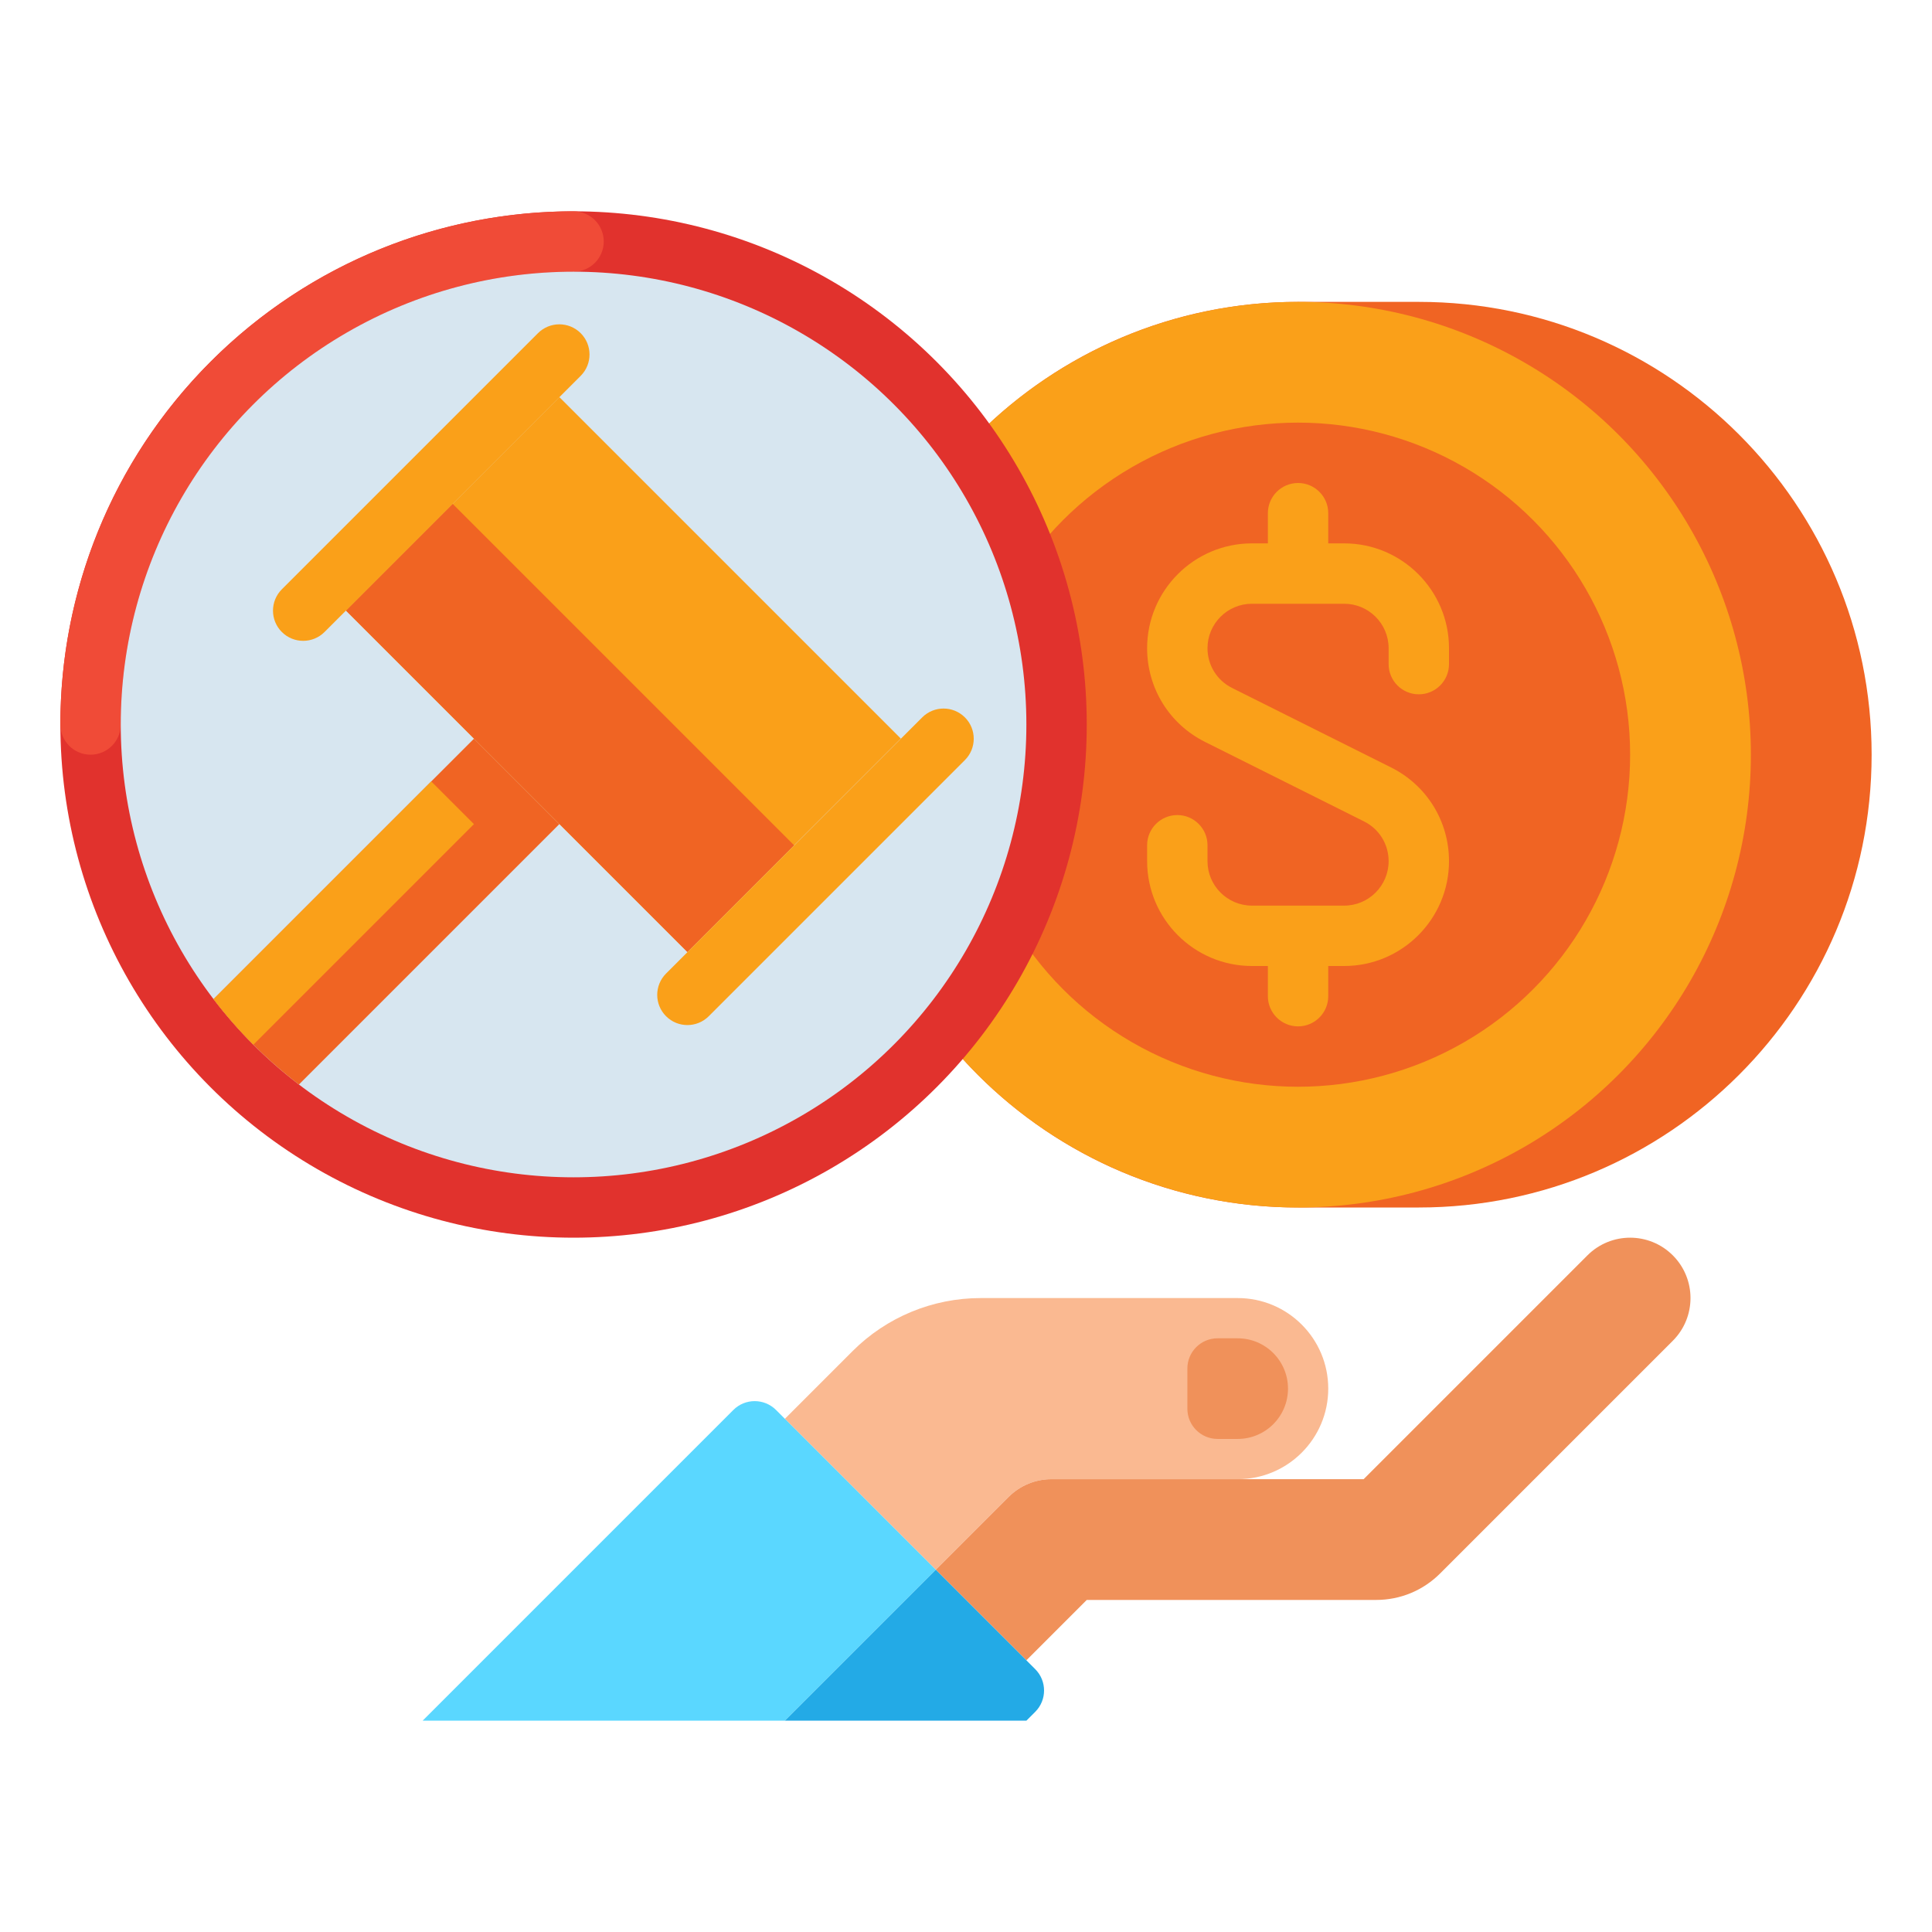 <svg id="Layer_1" enable-background="new 0 0 512 512" height="512" viewBox="0 0 512 512" width="512" xmlns="http://www.w3.org/2000/svg"><g><g><g><path d="m376 320h-32c-66.274 0-120-53.726-120-120 0-66.274 53.726-120 120-120h32c66.274 0 120 53.726 120 120 0 66.274-53.726 120-120 120z" fill="#f06423"/></g><g><circle cx="344" cy="200" fill="#faa019" r="120"/></g><g><circle cx="344" cy="200" fill="#f06423" r="88"/></g><path d="m376 184c4.418 0 8-3.582 8-8v-4.223c0-15.316-12.46-27.777-27.777-27.777h-4.223v-8c0-4.418-3.582-8-8-8s-8 3.582-8 8v8h-4.223c-15.317 0-27.777 12.461-27.777 27.777 0 10.589 5.884 20.109 15.355 24.844l42.135 21.068c4.015 2.008 6.51 6.044 6.51 10.533 0 6.494-5.283 11.777-11.777 11.777h-24.446c-6.494 0-11.777-5.283-11.777-11.777v-4.222c0-4.418-3.582-8-8-8s-8 3.582-8 8v4.223c0 15.316 12.46 27.777 27.777 27.777h4.223v8c0 4.418 3.582 8 8 8s8-3.582 8-8v-8h4.223c15.317 0 27.777-12.461 27.777-27.777 0-10.589-5.884-20.109-15.355-24.844l-42.135-21.068c-4.015-2.008-6.51-6.044-6.51-10.533 0-6.494 5.283-11.777 11.777-11.777h24.446c6.494 0 11.777 5.283 11.777 11.777v4.222c0 4.418 3.582 8 8 8z" fill="#faa019"/></g><g><g><circle cx="152" cy="192" fill="#e1322d" r="136"/></g><path d="m16 192c0 4.418 3.582 8 8 8s8-3.582 8-8c0-66.168 53.832-120 120-120 4.418 0 8-3.582 8-8s-3.582-8-8-8c-34.805 0-69.611 13.278-96.167 39.833s-39.833 61.361-39.833 96.167z" fill="#f04b37"/><g><circle cx="152" cy="192" fill="#d7e6f0" r="120"/></g><g><g><path d="m101.199 138.801h128v80h-128z" fill="#faa019" transform="matrix(.707 .707 -.707 .707 174.817 -64.444)"/></g><g><path d="m87.057 172.943h128v40h-128z" fill="#f06423" transform="matrix(.707 .707 -.707 .707 180.675 -50.302)"/></g><g><path d="m74.69 167.487c3.124 3.124 8.19 3.124 11.314 0l67.882-67.882c3.124-3.124 3.124-8.19 0-11.314-3.124-3.124-8.189-3.124-11.314 0l-67.882 67.882c-3.125 3.124-3.125 8.19 0 11.314z" fill="#faa019"/></g><g><path d="m176.513 269.31c3.124 3.124 8.19 3.124 11.314 0l67.882-67.882c3.124-3.124 3.124-8.19 0-11.314-3.124-3.124-8.189-3.124-11.314 0l-67.882 67.882c-3.124 3.125-3.124 8.19 0 11.314z" fill="#faa019"/></g><g><path d="m56.586 264.786c3.208 4.195 6.725 8.23 10.561 12.066s7.871 7.353 12.066 10.561l69.015-69.015-22.627-22.627z" fill="#f06423"/></g><g><path d="m114.288 207.085-57.701 57.701c3.208 4.195 6.725 8.23 10.561 12.066l58.454-58.454z" fill="#faa019"/></g></g></g><g><g><path d="m328 344h-68.118c-12.73 0-24.939 5.057-33.941 14.059l-17.941 17.941 40 40 19.314-19.314c3.001-3.001 7.07-4.686 11.314-4.686h49.372c13.255 0 24-10.745 24-24 0-13.255-10.745-24-24-24z" fill="#fab991"/></g><g><path d="m443.314 332.686c-6.248-6.249-16.379-6.249-22.627 0l-59.314 59.314h-82.745c-4.243 0-8.313 1.686-11.314 4.686l-19.314 19.314 24 24 16-16h76.687c6.411 0 12.438-2.497 16.97-7.03l61.657-61.657c6.248-6.248 6.248-16.378 0-22.627z" fill="#f0915a"/></g><g><path d="m328 381.333h-5.333c-4.418 0-8-3.582-8-8v-10.667c0-4.418 3.582-8 8-8h5.333c7.364 0 13.333 5.97 13.333 13.333 0 7.365-5.969 13.334-13.333 13.334z" fill="#f0915a"/></g><g><path d="m205.657 373.657 42.343 42.343-40 40h-96l82.343-82.343c3.124-3.124 8.19-3.124 11.314 0z" fill="#5ad7ff"/></g><g><path d="m248 416 26.343 26.343c3.124 3.124 3.124 8.19 0 11.314l-2.343 2.343h-64z" fill="#23aae6"/></g></g></g></svg>